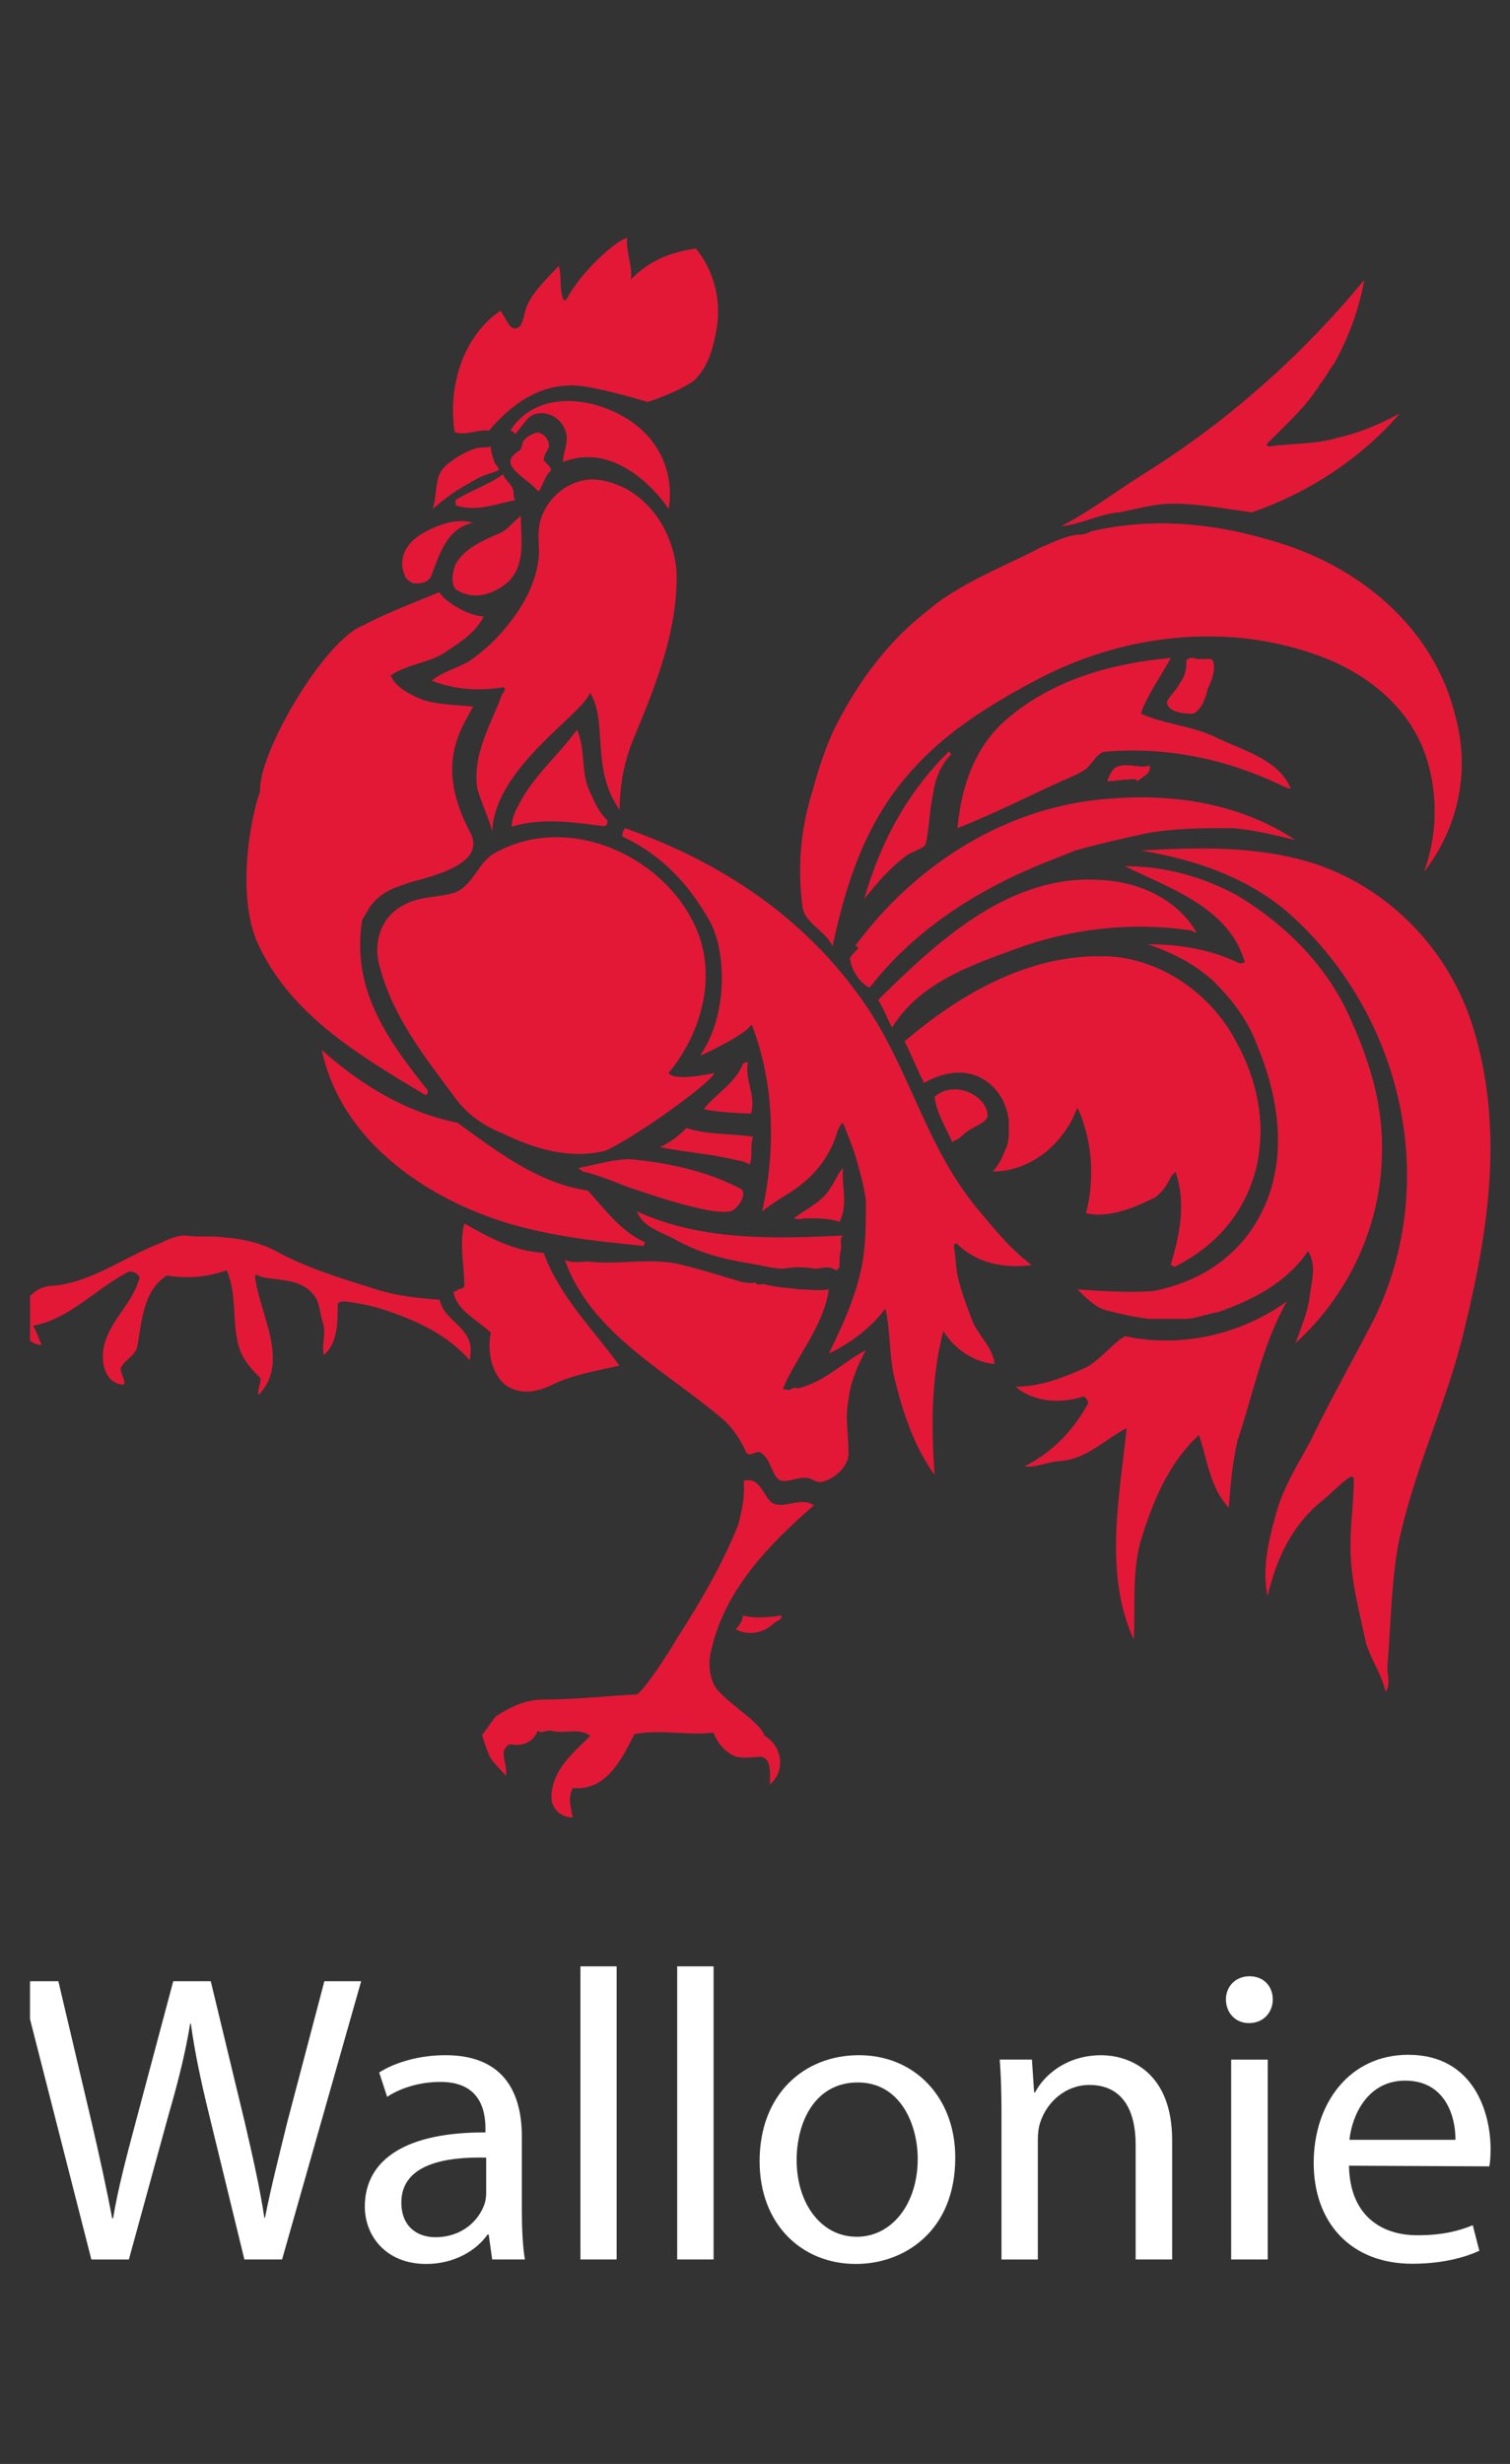 <svg width="38" height="62" viewBox="0 0 38 62" fill="none" xmlns="http://www.w3.org/2000/svg">
<rect x="0" y="0" width="38" height="62" fill="#333333" stroke="none"/>
<g clip-path="url(#clip0_3250_1867)">
<path d="M2.299 56.854L0.512 49.853H1.469L2.304 53.397C2.51 54.28 2.696 55.144 2.823 55.818H2.846C2.96 55.119 3.175 54.291 3.418 53.385L4.36 49.853H5.304L6.161 53.408C6.356 54.247 6.543 55.071 6.653 55.806H6.668C6.82 55.038 7.018 54.262 7.233 53.385L8.163 49.853H9.089L7.099 56.854H6.15L5.264 53.218C5.043 52.315 4.901 51.63 4.803 50.921H4.786C4.669 51.63 4.504 52.309 4.242 53.215L3.243 56.855H2.299V56.854Z" fill="white"/>
<path d="M13.133 55.653C13.133 56.086 13.154 56.514 13.209 56.854H12.386L12.298 56.226H12.271C11.998 56.618 11.444 56.967 10.726 56.967C9.706 56.967 9.181 56.254 9.181 55.525C9.181 54.31 10.268 53.646 12.216 53.658V53.553C12.216 53.136 12.103 52.377 11.07 52.387C10.593 52.387 10.1 52.525 9.742 52.762L9.543 52.149C9.955 51.885 10.572 51.714 11.209 51.714C12.761 51.714 13.133 52.762 13.133 53.767V55.653ZM12.235 54.291C11.237 54.268 10.1 54.442 10.1 55.422C10.1 56.024 10.498 56.294 10.957 56.294C11.622 56.294 12.05 55.882 12.195 55.453C12.225 55.359 12.235 55.256 12.235 55.16V54.291H12.235Z" fill="white"/>
<path d="M14.607 49.479H15.518V56.854H14.607V49.479Z" fill="white"/>
<path d="M17.042 49.479H17.958V56.854H17.042V49.479Z" fill="white"/>
<path d="M21.537 56.967C20.177 56.967 19.116 55.971 19.116 54.382C19.116 52.7 20.229 51.714 21.618 51.714C23.006 51.714 24.04 52.762 24.04 54.291C24.04 56.158 22.739 56.967 21.544 56.967H21.537ZM21.564 56.283C22.436 56.283 23.095 55.465 23.095 54.323C23.095 53.467 22.665 52.4 21.587 52.4C20.509 52.4 20.048 53.396 20.048 54.352C20.048 55.453 20.67 56.283 21.558 56.283H21.564Z" fill="white"/>
<path d="M25.203 53.191C25.203 52.657 25.191 52.245 25.159 51.825H25.969L26.024 52.65H26.048C26.294 52.181 26.875 51.715 27.711 51.715C28.409 51.715 29.498 52.128 29.498 53.855V56.854H28.579V53.958C28.579 53.148 28.279 52.463 27.413 52.463C26.815 52.463 26.348 52.892 26.181 53.397C26.139 53.516 26.118 53.679 26.118 53.823V56.855H25.203V53.191Z" fill="white"/>
<path d="M31.426 50.906C31.078 50.906 30.851 50.634 30.851 50.311C30.851 49.988 31.089 49.728 31.448 49.728C31.807 49.728 32.03 49.988 32.03 50.311C32.03 50.633 31.798 50.906 31.436 50.906H31.426ZM30.983 56.854V51.826H31.903V56.854H30.983Z" fill="white"/>
<path d="M33.948 54.495C33.967 55.734 34.747 56.245 35.666 56.245C36.319 56.245 36.73 56.13 37.063 55.992L37.228 56.636C36.908 56.783 36.343 56.962 35.541 56.962C33.997 56.962 33.06 55.932 33.06 54.425C33.06 52.918 33.968 51.704 35.438 51.704C37.082 51.704 37.511 53.149 37.511 54.072C37.511 54.264 37.501 54.407 37.48 54.512L33.948 54.495ZM36.627 53.843C36.633 53.272 36.382 52.354 35.36 52.354C34.423 52.354 34.027 53.214 33.959 53.843H36.627Z" fill="white"/>
<path d="M9.16 15.728C9.627 15.46 11.062 14.901 11.062 14.901C11.124 15.088 11.777 15.511 12.175 15.511C11.953 15.948 11.512 16.207 11.112 16.471C10.709 16.688 10.225 16.731 9.831 16.996C9.956 17.298 10.309 17.471 10.62 17.603C11.02 17.736 11.463 17.736 11.907 17.779C11.562 18.402 10.956 19.294 11.831 20.942C12.235 21.702 11.02 22.014 10.357 22.193C9.956 22.317 9.56 22.447 9.291 22.844C9.253 22.932 9.16 23.062 9.114 23.145C8.851 24.808 9.633 26.03 10.755 27.424C10.782 27.456 10.755 27.556 10.709 27.556C9.028 26.552 7.259 25.505 6.457 23.672C5.971 22.492 6.284 20.634 6.544 19.919C6.487 18.959 8.179 16.071 9.16 15.728Z" fill="#E31837"/>
<path d="M12.634 15.904C13.126 15.339 13.518 14.68 13.564 13.939C13.564 13.637 13.519 13.376 13.607 13.068C13.788 12.501 14.318 12.062 14.939 12.062C16.136 12.152 16.939 13.244 17.025 14.38C17.068 15.861 16.495 17.261 15.916 18.655C15.696 19.224 15.595 19.765 15.595 20.378C14.861 19.362 15.305 18.165 14.85 17.431C14.633 18 12.437 19.33 12.388 20.925C12.298 20.57 12.104 20.183 12.01 19.833C11.885 18.96 12.365 18.218 12.634 17.471C12.681 17.431 12.765 17.261 12.634 17.299C12.01 17.392 11.437 17.349 10.861 17.128C11.13 16.91 11.481 16.82 11.797 16.644C12.104 16.431 12.365 16.21 12.634 15.904Z" fill="#E31837"/>
<path d="M14.254 7.537C14.615 6.842 15.518 6.031 15.781 5.989C15.747 6.34 15.924 6.688 15.877 7.037C15.835 7.08 15.877 7.08 15.877 7.037C16.319 6.56 16.895 6.34 17.514 6.254C18.004 6.865 18.179 7.652 18.004 8.436C17.916 8.872 17.784 9.263 17.474 9.569C17.071 9.87 16.298 10.114 16.298 10.114C16.298 10.114 15.259 9.8 14.657 9.717C13.739 9.6 12.966 10.054 12.305 10.836C12.042 10.794 11.71 10.971 11.444 10.877C11.264 9.788 11.621 8.476 12.595 7.819C12.728 7.996 12.816 8.304 12.998 8.262C13.173 8.216 13.173 7.911 13.261 7.693C13.437 7.3 13.788 6.998 14.059 6.689C14.148 6.947 14.059 7.3 14.19 7.565" fill="#E31837"/>
<path d="M14.214 10.797C14.066 10.451 13.641 10.274 13.326 10.489C13.193 10.619 12.97 10.928 12.97 10.928C12.97 10.928 12.924 10.839 12.84 10.839C13.503 9.791 14.969 9.966 15.903 10.619C16.652 11.148 16.963 11.975 16.828 12.805C16.25 11.975 15.23 11.19 14.166 11.628C14.166 11.364 14.346 11.102 14.214 10.797Z" fill="#E31837"/>
<path d="M12.486 13.454C12.75 13.372 12.886 13.155 13.107 12.979C13.107 13.543 13.238 14.199 12.794 14.636C12.445 14.942 11.954 15.119 11.512 14.856C11.333 14.768 11.376 14.416 11.465 14.199C11.685 13.809 12.087 13.636 12.486 13.454Z" fill="#E31837"/>
<path d="M13.682 11.581C13.727 11.63 13.905 11.8 13.859 11.844C13.682 12.02 13.682 12.197 13.549 12.369C13.372 12.152 13.107 12.02 12.924 11.799C12.749 11.581 12.886 11.449 13.107 11.316C13.107 11.276 13.151 11.19 13.151 11.148C13.194 11.012 13.373 10.928 13.503 10.885C13.682 10.885 13.817 11.059 13.817 11.234C13.774 11.365 13.682 11.449 13.682 11.581Z" fill="#E31837"/>
<path d="M12.925 12.411C12.925 12.451 12.925 12.541 12.971 12.585C12.487 12.673 11.998 12.891 11.464 12.716V12.585C11.866 12.327 12.306 12.196 12.662 11.932C12.708 12.105 12.925 12.196 12.925 12.411Z" fill="#E31837"/>
<path d="M10.89 12.805C10.978 12.54 10.957 12.213 11.043 11.976C11.137 11.727 11.333 11.629 11.512 11.495C11.685 11.409 11.823 11.317 11.998 11.277C12.126 11.244 12.219 11.277 12.351 11.234C12.351 11.364 12.396 11.495 12.444 11.629C12.444 11.667 12.588 11.8 12.553 11.823C12.421 11.911 12.24 11.911 11.973 12.062C11.595 12.284 11.403 12.364 10.89 12.805Z" fill="#E31837"/>
<path d="M10.579 13.454C10.969 13.222 11.465 13.025 11.908 13.155C11.245 13.288 11.063 13.939 10.847 14.504C10.755 14.68 10.578 14.68 10.401 14.68C10.309 14.636 10.183 14.55 10.183 14.462C10.006 14.072 10.225 13.675 10.579 13.454Z" fill="#E31837"/>
<path d="M22.678 19.701C21.706 20.917 21.26 22.362 20.95 23.804C20.773 23.408 20.242 23.236 20.196 22.802C20.066 21.796 20.154 20.837 20.46 19.871C20.599 19.348 20.773 18.827 20.996 18.346C21.522 17.297 22.19 16.338 23.118 15.551C23.343 15.378 23.52 15.204 23.791 15.03C24.585 14.504 25.386 14.198 26.224 13.762C26.535 13.636 26.89 13.453 27.198 13.453C27.291 13.453 27.378 13.415 27.467 13.371C28.973 13.024 30.481 13.155 31.939 13.588C34.158 14.199 36.106 15.773 36.639 18.087C36.994 19.438 36.683 20.837 35.843 21.928C36.157 21.055 36.198 20.095 35.931 19.175C35.58 17.955 34.604 17.085 33.449 16.598C31.102 15.639 28.441 15.903 26.224 17.033C24.893 17.735 23.654 18.48 22.678 19.701Z" fill="#E31837"/>
<path d="M22.19 20.352C21.505 21.46 21.214 22.622 20.949 23.804C20.772 23.408 20.242 23.236 20.196 22.802C20.065 21.796 20.153 20.837 20.459 19.871C20.599 19.348 20.772 18.827 20.995 18.346C21.522 17.297 22.19 16.338 23.118 15.551C23.343 15.378 23.52 15.204 23.791 15.03C24.585 14.504 25.386 14.198 26.223 13.762C26.535 13.636 26.89 13.453 27.197 13.453C27.29 13.453 27.378 13.415 27.466 13.371C28.973 13.024 30.481 13.155 31.939 13.588C34.157 14.199 36.105 15.773 36.639 18.087C36.994 19.438 36.683 20.837 35.843 21.928C36.156 21.055 36.198 20.095 35.931 19.175C35.58 17.955 34.603 17.085 33.449 16.598C31.101 15.639 28.44 15.903 26.223 17.033C24.629 17.825 23.167 18.785 22.19 20.352Z" fill="#E31837"/>
<path d="M28.843 11.887C30.924 10.583 32.784 8.92 34.334 7.042C34.201 7.785 33.938 8.487 33.583 9.134C33.448 9.31 33.36 9.492 33.225 9.659C32.872 10.232 32.384 10.665 31.9 11.148C31.854 11.19 31.9 11.234 31.939 11.234C32.517 11.148 33.092 11.19 33.673 11.012C34.245 10.885 34.736 10.665 35.226 10.405C34.245 11.54 32.916 12.41 31.5 12.891C30.835 12.804 30.171 12.673 29.506 12.673C29.061 12.673 28.622 12.805 28.17 12.891C27.64 12.937 27.195 13.199 26.71 13.239C27.466 12.849 28.131 12.326 28.843 11.887Z" fill="#E31837"/>
<path d="M27.113 19.48C26.093 19.918 25.119 20.44 24.095 20.837C24.189 19.833 24.499 18.871 25.245 18.177C26.401 17.128 27.954 16.688 29.465 16.557C29.2 17.034 28.884 17.471 28.708 17.956C29.288 18.218 29.949 18.258 30.525 18.52C31.232 18.871 32.164 19.09 32.478 19.833C32.478 19.871 32.3 19.789 32.21 19.744C30.836 19.089 29.328 18.785 27.82 18.915C27.642 18.915 27.511 19.175 27.334 19.348" fill="#E31837"/>
<path d="M30.301 17.518C30.212 17.692 30.172 17.957 29.995 17.957C29.77 17.957 29.414 17.914 29.37 17.692C29.37 17.565 29.596 17.392 29.682 17.211C29.815 17.035 29.859 16.866 29.859 16.644C29.859 16.557 29.995 16.557 30.037 16.557C30.212 16.644 30.481 16.511 30.526 16.644C30.613 16.91 30.439 17.253 30.301 17.518Z" fill="#E31837"/>
<path d="M30.39 17.341C30.343 17.575 30.212 17.914 29.995 17.957C29.77 17.957 29.414 17.914 29.37 17.692C29.37 17.565 29.596 17.392 29.682 17.211C29.815 17.035 29.859 16.866 29.859 16.644C29.859 16.557 29.995 16.557 30.037 16.557C30.212 16.644 30.481 16.511 30.526 16.644C30.613 16.866 30.439 17.128 30.39 17.341Z" fill="#E31837"/>
<path d="M28.396 19.613C28.219 19.613 28.042 19.656 27.866 19.656C27.91 19.528 27.999 19.348 28.087 19.308C28.354 19.176 28.662 19.348 28.929 19.266C28.974 19.48 28.754 19.528 28.624 19.656C28.577 19.57 28.481 19.613 28.396 19.613Z" fill="#E31837"/>
<path d="M28.396 19.613C28.219 19.613 28.042 19.656 27.866 19.656C27.91 19.528 27.999 19.348 28.087 19.308C28.354 19.176 28.662 19.348 28.929 19.266C28.974 19.48 28.754 19.528 28.624 19.656C28.577 19.57 28.481 19.613 28.396 19.613Z" fill="#E31837"/>
<path d="M14.831 19.894C14.957 20.16 15.051 20.419 15.276 20.633C15.311 20.673 15.273 20.798 15.183 20.786C14.725 20.74 13.678 20.535 12.879 20.805C12.879 20.591 12.963 20.418 13.059 20.242C13.411 19.544 14.036 19.021 14.52 18.364C14.742 18.848 14.611 19.415 14.831 19.894Z" fill="#E31837"/>
<path d="M17.976 26.999C17.941 27.207 16.016 28.608 15.228 28.958C14.342 29.175 13.453 28.913 12.658 28.524C12.21 28.348 11.813 28.083 11.507 27.694C10.66 26.561 9.822 25.512 9.515 24.157C9.422 23.591 9.642 23.023 10.179 22.764C10.572 22.545 11.059 22.588 11.46 22.455C11.948 22.234 12.035 21.672 12.479 21.451C14.387 20.403 16.869 21.627 17.576 23.503C18.017 24.679 17.622 26.035 16.826 26.999C16.957 27.209 17.8 27.039 17.976 26.999Z" fill="#E31837"/>
<path d="M19.887 30.004C19.616 30.17 19.4 30.307 19.18 30.481C19.529 28.906 19.487 27.247 18.913 25.769C18.834 26.005 17.602 26.589 17.625 26.553C18.317 25.533 18.281 23.993 17.879 23.21C17.387 22.331 16.722 21.548 15.675 21.055C15.635 21.035 15.675 20.925 15.722 20.837C18.333 21.752 20.599 23.323 22.062 25.723C22.989 27.297 23.387 28.906 24.541 30.349C24.986 30.874 25.386 31.401 25.962 31.832C25.294 31.925 24.585 31.792 24.095 31.308C24.05 31.269 24.004 31.308 24.004 31.352C24.05 31.619 24.05 31.832 24.095 32.097C24.189 32.49 24.318 32.84 24.452 33.189C24.585 33.58 24.986 33.889 25.03 34.323C24.499 34.278 24.004 33.929 23.739 33.492C23.433 34.67 23.433 35.891 23.52 37.114C22.99 36.375 22.724 35.545 22.506 34.67C22.368 34.059 22.413 33.492 22.28 32.925C21.928 33.406 21.398 33.801 20.858 34.059C21.261 33.234 21.661 32.358 21.749 31.441C21.791 31.046 21.791 30.613 21.791 30.216C21.749 29.873 21.661 29.565 21.576 29.258C21.486 28.908 21.351 28.605 21.215 28.253C21.127 28.301 21.127 28.385 21.086 28.432C20.907 29.08 20.503 29.608 19.887 30.004Z" fill="#E31837"/>
<path d="M26.757 28.516C26.359 29.081 25.694 29.476 24.985 29.476C25.118 29.345 25.207 29.169 25.293 28.956C25.426 28.69 25.385 28.432 25.385 28.167C25.337 27.773 25.118 27.38 24.761 27.163C24.27 26.861 23.698 26.989 23.255 27.248C23.078 26.904 22.945 26.552 22.766 26.204C24.143 25.028 25.823 24.064 27.64 24.064C29.061 24.023 30.438 24.937 31.101 26.204C31.631 27.163 31.854 28.207 31.631 29.301C31.366 30.481 30.612 31.352 29.55 31.877C29.55 31.877 29.506 31.831 29.464 31.831C29.681 31.089 29.858 30.307 29.595 29.519C29.595 29.431 29.506 29.564 29.464 29.608C29.369 29.824 29.241 30.004 29.061 30.132C28.532 30.39 27.909 30.655 27.332 30.525C27.603 29.649 27.509 28.69 27.111 27.864C27.021 27.997 26.978 28.128 26.935 28.251" fill="#E31837"/>
<path d="M27.29 28.34C27.234 28.171 27.197 27.997 27.113 27.865C26.801 28.734 25.962 29.476 24.986 29.476C25.119 29.345 25.208 29.169 25.294 28.956C25.427 28.69 25.386 28.432 25.386 28.167C25.338 27.773 25.119 27.38 24.762 27.163C24.271 26.861 23.698 26.989 23.256 27.248C23.079 26.904 22.946 26.552 22.767 26.204C24.144 25.028 25.824 24.064 27.642 24.064C29.062 24.023 30.439 24.937 31.102 26.204C31.632 27.163 31.855 28.207 31.632 29.301C31.367 30.481 30.613 31.352 29.551 31.877C29.551 31.877 29.507 31.831 29.465 31.831C29.682 31.089 29.859 30.307 29.596 29.519C29.596 29.431 29.507 29.564 29.465 29.608C29.37 29.824 29.242 30.004 29.061 30.132C28.533 30.39 27.91 30.655 27.333 30.525C27.51 29.824 27.51 29.04 27.29 28.34Z" fill="#E31837"/>
<path d="M29.016 32.489C29.902 32.31 30.701 31.924 31.321 31.175C32.477 29.739 32.298 27.864 31.631 26.292C31.411 25.681 31.013 25.16 30.524 24.675C30.036 24.239 29.506 23.976 28.884 23.759C29.681 23.759 30.48 23.892 31.189 24.239C31.231 24.239 31.322 24.239 31.322 24.194C30.924 22.844 29.464 22.361 28.307 21.796C29.327 21.796 30.259 22.059 31.145 22.536C32.431 23.323 33.449 24.369 34.023 25.723C34.511 26.817 34.819 27.903 34.776 29.081C34.736 30.874 33.938 32.575 32.603 33.799C32.741 33.404 32.917 33.015 32.964 32.575C33.008 32.228 33.14 31.831 32.917 31.482C32.384 32.267 31.543 32.707 30.655 33.015C30.389 33.056 30.078 33.187 29.814 33.187H28.928C28.532 33.143 28.171 33.055 27.819 32.967C27.55 32.879 27.333 32.662 27.112 32.444C27.729 32.489 28.396 32.531 29.016 32.489Z" fill="#E31837"/>
<path d="M33.318 37.727C32.53 38.342 32.119 39.206 31.9 40.168C31.765 39.515 31.9 38.864 32.081 38.203C32.251 37.509 32.603 36.941 32.965 36.286C33.493 35.191 34.071 34.188 34.603 33.144C36.24 29.74 35.312 25.549 32.43 22.973C31.366 22.06 30.036 21.621 28.707 21.401C30.171 21.32 31.68 21.272 33.141 21.753C35.045 22.409 36.509 23.977 37.086 25.9C37.835 28.384 37.48 30.875 36.862 33.405C36.417 35.325 35.579 36.942 35.18 38.905C35.001 39.951 35.001 40.909 34.913 41.962C34.913 42.177 35.001 42.397 34.868 42.571C34.776 42.137 34.511 41.78 34.378 41.351C34.201 40.52 33.984 39.735 33.984 38.906C33.984 38.341 34.07 37.77 34.07 37.203C34.07 37.159 34.022 37.159 33.984 37.159C33.717 37.333 33.533 37.551 33.318 37.727Z" fill="#E31837"/>
<path d="M30.079 20.482L30.036 20.439L29.994 20.482H30.079Z" fill="#E31837"/>
<path d="M26.399 21.663C24.649 22.354 23.033 23.367 21.882 24.854C21.615 24.719 21.438 24.411 21.396 24.154C21.35 24.11 21.485 23.976 21.575 23.892C21.615 23.847 21.575 23.803 21.521 23.803C23.033 21.752 25.337 20.269 27.953 20.095C29.549 19.963 31.231 20.227 32.602 21.139C32.08 21.011 31.541 20.881 31.012 20.837C30.299 20.837 29.594 20.837 28.883 20.962C28.263 21.095 27.687 21.227 27.064 21.399C26.847 21.488 26.625 21.575 26.399 21.663Z" fill="#E31837"/>
<path d="M22.809 21.53C22.367 21.863 22.062 22.232 21.748 22.622C22.146 21.228 22.809 19.963 23.875 18.915C23.875 18.915 23.961 18.959 23.919 19.004C23.654 19.266 23.519 19.657 23.477 20.004C23.387 20.4 23.387 20.837 23.299 21.228C23.255 21.362 22.989 21.4 22.809 21.53Z" fill="#E31837"/>
<path d="M25.52 23.892C24.355 24.315 23.118 24.763 22.451 25.855C22.325 25.635 22.236 25.372 22.1 25.16C23.607 23.672 25.425 21.97 27.73 22.145C28.661 22.193 29.596 22.622 30.079 23.408C30.172 23.542 29.995 23.408 29.948 23.408C28.439 23.193 26.936 23.367 25.52 23.892Z" fill="#E31837"/>
<path d="M24.233 28.559C24.144 28.649 24.05 28.691 23.961 28.735C23.791 28.341 23.565 27.997 23.52 27.599C24.004 27.164 24.81 27.556 24.85 28.037C24.894 28.252 24.452 28.34 24.233 28.559Z" fill="#E31837"/>
<path d="M20.686 37.289C20.59 37.31 20.459 37.243 20.372 37.201C20.065 37.113 19.706 37.421 19.529 37.157C19.4 36.98 19.36 36.675 19.131 36.545C19.003 36.503 18.864 36.675 18.776 36.545C18.645 36.24 18.468 35.978 18.25 35.762C16.784 34.495 14.88 33.578 14.213 31.701C14.393 31.791 14.615 31.744 14.791 31.744C15.548 31.831 16.25 31.659 17.006 31.791C17.583 31.924 18.115 32.095 18.693 32.266C18.776 32.266 18.912 32.31 19.003 32.266C19.047 32.356 19.18 32.31 19.22 32.31C19.53 32.398 19.798 32.398 20.108 32.444C20.373 32.444 20.6 32.489 20.857 32.444C20.73 33.36 20.066 34.099 19.706 34.93C19.706 34.973 19.841 34.973 19.887 34.973C19.977 34.893 20.02 34.93 20.108 34.93C20.772 34.756 21.214 34.276 21.791 33.971C21.576 34.364 21.397 34.798 21.351 35.235C21.261 35.676 21.351 36.065 21.351 36.504C21.397 36.856 21.038 37.201 20.686 37.289Z" fill="#E31837"/>
<path d="M18.864 31.792C18.19 31.678 17.583 31.527 16.962 31.174C16.651 31.002 16.165 30.874 16.029 30.481C17.625 31.225 19.487 31.174 21.214 31.089C21.126 31.175 21.169 31.307 21.169 31.401C21.125 31.572 21.125 31.702 21.125 31.877C21.125 31.924 21.037 31.964 21.037 31.964C20.856 31.831 20.686 31.924 20.503 31.924C20.242 31.877 19.976 31.877 19.706 31.924C19.449 31.924 19.132 31.831 18.864 31.792Z" fill="#E31837"/>
<path d="M12.396 30.655C10.402 29.95 8.536 28.516 8.098 26.42C9.072 27.297 10.225 27.996 11.511 28.251C12.486 28.956 13.548 29.783 14.791 29.956C15.229 30.436 15.633 31.002 16.25 31.268C16.209 31.268 16.209 31.306 16.209 31.351C14.923 31.225 13.641 31.089 12.396 30.655Z" fill="#E31837"/>
<path d="M17.359 30.349C16.797 30.211 16.34 30.044 15.81 29.872C15.457 29.739 15.056 29.563 14.658 29.475C14.615 29.431 14.523 29.389 14.569 29.389C15.011 29.301 15.456 29.169 15.854 29.169C16.828 29.257 17.805 29.475 18.646 29.916C18.823 30.044 18.556 30.437 18.379 30.482C18.073 30.525 17.714 30.436 17.359 30.349Z" fill="#E31837"/>
<path d="M18.426 29.169C17.811 29.021 17.227 28.995 16.609 28.865C16.887 28.732 17.097 28.572 17.27 28.384C17.804 28.559 18.378 28.516 18.954 28.605C18.864 28.823 18.954 29.082 18.864 29.302C18.734 29.213 18.602 29.213 18.426 29.169Z" fill="#E31837"/>
<path d="M17.713 27.904C18.025 27.513 18.513 27.248 18.694 26.773C18.734 26.729 18.776 26.729 18.822 26.729C18.733 27.163 19.035 27.585 18.899 28.019C18.9 28.019 17.983 27.997 17.713 27.904Z" fill="#E31837"/>
<path d="M13.904 34.84C13.493 35.045 13.062 35.103 12.707 34.84C12.351 34.534 12.263 33.971 12.351 33.536C12.042 33.232 11.553 33.015 11.425 32.575C11.376 32.444 11.512 32.53 11.512 32.444C11.597 32.444 11.685 32.399 11.685 32.356C11.685 31.831 11.553 31.307 11.685 30.787C12.306 31.138 12.924 31.482 13.682 31.526C14.077 32.618 14.923 33.447 15.588 34.362C15.011 34.496 14.436 34.584 13.904 34.84Z" fill="#E31837"/>
<path d="M6.01 33.886C5.83 33.241 5.972 32.575 5.705 31.964C5.217 32.136 4.729 32.18 4.199 32.096C3.578 32.489 3.578 33.274 3.444 33.927C3.355 34.142 3.134 34.234 3.046 34.408C3 34.535 3.227 34.841 3.088 34.841C2.603 34.798 2.508 34.188 2.647 33.757C2.826 33.188 3.314 32.795 3.487 32.228C3.579 32.096 3.355 31.964 3.228 32.004C2.382 32.444 1.757 33.188 0.828 33.361C0.917 33.491 0.966 33.669 1.049 33.841C0.699 33.841 0.472 33.448 0.517 33.143C0.561 32.707 0.917 32.356 1.318 32.356C2.336 32.266 3.135 31.618 4.065 31.268C4.244 31.174 4.468 31.088 4.642 31.088C4.993 31.138 5.306 31.088 5.658 31.138C6.106 31.174 6.546 31.268 6.945 31.482C7.748 31.923 8.629 32.18 9.47 32.444C10.008 32.618 10.536 32.663 11.064 32.707C11.16 33.187 11.687 33.316 11.826 33.799C11.868 33.971 11.826 34.099 11.826 34.233C11.29 33.622 10.58 33.273 9.834 33.015C9.471 32.879 9.075 32.794 8.677 32.747C8.629 32.747 8.498 32.747 8.498 32.839C8.498 33.273 8.498 33.799 8.147 34.099C8.1 33.841 8.187 33.622 8.147 33.361C8.054 33.1 8.054 32.795 7.92 32.619C7.611 32.181 7.085 32.228 6.59 32.136C6.546 32.136 6.418 32.004 6.418 32.136C6.546 33.1 7.304 34.276 6.506 35.104C6.461 34.931 6.635 34.706 6.506 34.627C6.282 34.408 6.104 34.187 6.01 33.886Z" fill="#E31837"/>
<path d="M17.958 42.374C17.827 42.066 17.827 41.761 17.915 41.457C18.267 39.974 19.377 38.836 20.483 37.879C20.175 37.66 19.733 37.963 19.466 37.833C19.203 37.703 19.156 37.136 18.711 37.264C18.757 37.661 18.665 38.005 18.581 38.359C18.179 39.364 17.648 40.275 17.03 41.238C16.807 41.631 16.139 42.637 16.012 42.637C15.259 42.677 14.456 42.765 13.706 42.765C13.214 42.765 12.866 42.94 12.471 43.194L12.133 43.66C12.133 43.66 12.241 44.033 12.329 44.206C12.421 44.38 12.596 44.508 12.729 44.688C12.777 44.466 12.638 44.25 12.686 44.033C12.729 43.984 12.776 43.857 12.905 43.899C13.174 43.941 13.437 43.816 13.526 43.552C13.659 43.636 13.754 43.518 13.877 43.552C14.236 43.636 14.544 43.466 14.857 43.677C14.415 44.117 13.927 44.508 13.877 45.165C13.877 45.295 13.877 45.385 13.973 45.516C14.06 45.646 14.236 45.734 14.415 45.734C14.367 45.476 14.282 45.253 14.415 44.991C15.258 45.077 15.656 44.25 15.965 43.636C16.626 43.506 17.293 43.677 17.957 43.598C18.046 43.857 18.267 44.117 18.535 44.206C18.757 44.25 18.975 44.206 19.156 44.206C19.42 44.25 19.376 44.636 19.376 44.903C19.776 44.558 19.689 43.941 19.241 43.677C19.124 43.301 18.136 42.765 17.958 42.374Z" fill="#E31837"/>
<path d="M19.45 40.866C19.217 41.09 18.823 41.169 18.513 40.995C18.602 40.907 18.694 40.781 18.694 40.65C19.003 40.735 19.361 40.693 19.671 40.65C19.671 40.781 19.53 40.781 19.45 40.866Z" fill="#E31837"/>
<path d="M26.667 36.764C26.355 36.785 26.05 36.94 25.783 36.896C26.488 36.546 27.021 35.979 27.377 35.323C27.422 35.279 27.289 35.103 27.241 35.149C26.667 35.323 26.003 35.28 25.558 34.893C26.18 34.893 26.757 34.668 27.333 34.408C27.729 34.187 27.953 33.841 28.307 33.622C29.722 33.927 31.232 33.578 32.384 32.747C31.765 33.841 31.542 35.063 31.145 36.24C31.012 36.809 30.966 37.376 30.923 37.939C30.437 37.42 30.388 36.723 30.171 36.108C29.413 36.809 29.015 37.767 28.707 38.77C28.48 39.597 28.576 40.429 28.532 41.257C27.773 39.597 28.171 37.678 28.353 35.934C27.773 36.241 27.333 36.724 26.667 36.764Z" fill="#E31837"/>
<path d="M20.331 30.656C20.196 30.656 20.108 30.7 19.977 30.656C20.331 30.391 20.731 30.215 20.908 29.872C21.038 29.696 21.086 29.519 21.215 29.389C21.171 29.824 21.352 30.307 21.127 30.744C20.858 30.656 20.6 30.656 20.331 30.656Z" fill="#E31837"/>
</g>
<defs>
<clipPath id="clip0_3250_1867">
<rect width="37" height="62" fill="white" transform="translate(0.755)"/>
</clipPath>
</defs>
</svg>
